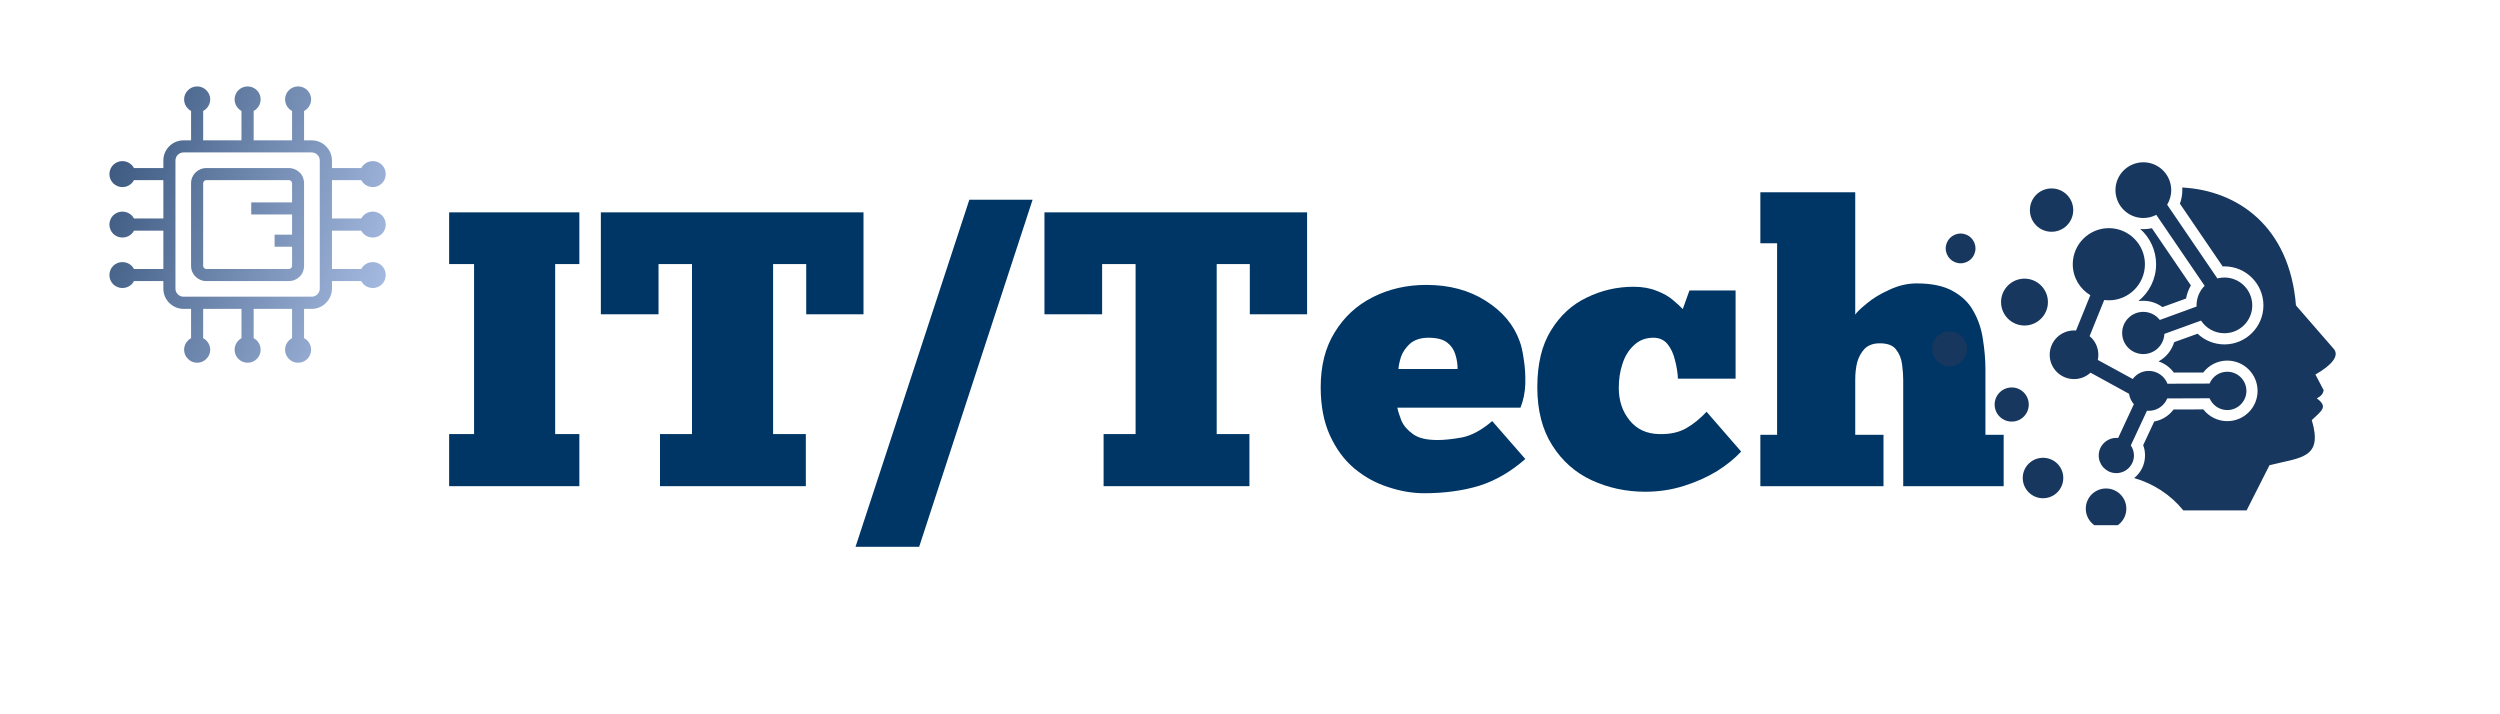 <svg xmlns="http://www.w3.org/2000/svg" xmlns:xlink="http://www.w3.org/1999/xlink" width="140" zoomAndPan="magnify" viewBox="0 0 104.88 30" height="40" preserveAspectRatio="xMidYMid meet" version="1.0"><defs><g/><clipPath id="53a5c30f12"><path d="M 4.535 3.629 L 16.148 3.629 L 16.148 15.242 L 4.535 15.242 Z M 4.535 3.629 " clip-rule="nonzero"/></clipPath><clipPath id="ce81a08e91"><path d="M 4.535 7.312 C 4.535 7.164 4.598 7.023 4.695 6.926 C 4.797 6.828 4.93 6.766 5.082 6.766 C 5.234 6.766 5.371 6.828 5.469 6.926 C 5.508 6.965 5.543 7.008 5.566 7.059 L 6.801 7.059 L 6.801 6.742 C 6.801 6.504 6.895 6.297 7.051 6.141 C 7.203 5.988 7.414 5.895 7.648 5.895 L 7.965 5.895 L 7.965 4.66 C 7.918 4.637 7.875 4.602 7.836 4.562 C 7.734 4.465 7.672 4.324 7.672 4.176 C 7.672 4.023 7.734 3.887 7.836 3.789 C 7.93 3.691 8.07 3.629 8.223 3.629 C 8.371 3.629 8.508 3.691 8.605 3.789 C 8.707 3.887 8.77 4.023 8.77 4.176 C 8.77 4.324 8.707 4.465 8.605 4.562 C 8.566 4.602 8.523 4.637 8.473 4.66 L 8.473 5.895 L 10.082 5.895 L 10.082 4.66 C 10.039 4.637 9.992 4.602 9.953 4.562 C 9.855 4.465 9.793 4.324 9.793 4.176 C 9.793 4.023 9.855 3.887 9.953 3.789 C 10.055 3.691 10.188 3.629 10.34 3.629 C 10.492 3.629 10.625 3.691 10.727 3.789 C 10.828 3.887 10.887 4.023 10.887 4.176 C 10.887 4.324 10.828 4.465 10.727 4.562 C 10.688 4.602 10.645 4.637 10.594 4.66 L 10.594 5.895 L 12.207 5.895 L 12.207 4.66 C 12.156 4.637 12.113 4.602 12.074 4.562 C 11.973 4.465 11.914 4.324 11.914 4.176 C 11.914 4.023 11.973 3.887 12.074 3.789 C 12.172 3.691 12.309 3.629 12.461 3.629 C 12.613 3.629 12.746 3.691 12.848 3.789 C 12.945 3.887 13.008 4.023 13.008 4.176 C 13.008 4.324 12.945 4.465 12.848 4.562 C 12.809 4.602 12.762 4.637 12.711 4.66 L 12.711 5.895 L 13.035 5.895 C 13.266 5.895 13.48 5.988 13.629 6.141 C 13.785 6.297 13.883 6.504 13.883 6.742 L 13.883 7.059 L 15.113 7.059 C 15.141 7.008 15.172 6.965 15.211 6.926 C 15.309 6.828 15.445 6.766 15.598 6.766 C 15.746 6.766 15.883 6.828 15.984 6.926 C 16.082 7.023 16.141 7.164 16.141 7.312 C 16.141 7.465 16.082 7.602 15.984 7.699 C 15.883 7.797 15.746 7.859 15.598 7.859 C 15.445 7.859 15.309 7.797 15.211 7.699 C 15.172 7.66 15.141 7.617 15.113 7.566 L 13.883 7.566 L 13.883 9.176 L 15.113 9.176 C 15.141 9.129 15.172 9.082 15.211 9.043 C 15.309 8.949 15.445 8.887 15.598 8.887 C 15.746 8.887 15.883 8.949 15.984 9.043 C 16.082 9.145 16.141 9.281 16.141 9.43 C 16.141 9.582 16.082 9.719 15.984 9.82 C 15.883 9.918 15.746 9.977 15.598 9.977 C 15.445 9.977 15.309 9.918 15.211 9.82 C 15.172 9.781 15.141 9.738 15.113 9.688 L 13.883 9.688 L 13.883 11.297 L 15.113 11.297 C 15.141 11.246 15.172 11.203 15.211 11.164 C 15.309 11.066 15.445 11.008 15.598 11.008 C 15.746 11.008 15.883 11.066 15.984 11.164 C 16.082 11.262 16.141 11.402 16.141 11.555 C 16.141 11.703 16.082 11.84 15.984 11.941 C 15.883 12.035 15.746 12.098 15.598 12.098 C 15.445 12.098 15.309 12.035 15.211 11.941 C 15.172 11.902 15.141 11.855 15.113 11.805 L 13.883 11.805 L 13.883 12.125 C 13.883 12.359 13.785 12.57 13.629 12.723 C 13.48 12.875 13.266 12.973 13.035 12.973 L 12.711 12.973 L 12.711 14.203 C 12.762 14.23 12.809 14.262 12.848 14.301 C 12.945 14.402 13.008 14.539 13.008 14.688 C 13.008 14.84 12.945 14.977 12.848 15.074 C 12.746 15.176 12.613 15.234 12.461 15.234 C 12.309 15.234 12.172 15.176 12.074 15.074 C 11.973 14.977 11.914 14.84 11.914 14.688 C 11.914 14.539 11.973 14.402 12.074 14.301 C 12.113 14.262 12.156 14.23 12.207 14.203 L 12.207 12.973 L 10.594 12.973 L 10.594 14.203 C 10.645 14.23 10.688 14.262 10.727 14.301 C 10.828 14.402 10.887 14.539 10.887 14.688 C 10.887 14.84 10.828 14.977 10.727 15.074 C 10.625 15.176 10.492 15.234 10.34 15.234 C 10.188 15.234 10.055 15.176 9.953 15.074 C 9.855 14.977 9.793 14.84 9.793 14.688 C 9.793 14.539 9.855 14.402 9.953 14.301 C 9.992 14.262 10.039 14.23 10.082 14.203 L 10.082 12.973 L 8.473 12.973 L 8.473 14.203 C 8.523 14.23 8.566 14.262 8.605 14.301 C 8.707 14.402 8.77 14.539 8.77 14.688 C 8.77 14.84 8.707 14.977 8.605 15.074 C 8.508 15.176 8.371 15.234 8.223 15.234 C 8.07 15.234 7.93 15.176 7.836 15.074 C 7.734 14.977 7.672 14.84 7.672 14.688 C 7.672 14.539 7.734 14.402 7.836 14.301 C 7.875 14.262 7.918 14.23 7.965 14.203 L 7.965 12.973 L 7.648 12.973 C 7.414 12.973 7.203 12.875 7.051 12.723 C 6.895 12.57 6.801 12.359 6.801 12.125 L 6.801 11.805 L 5.566 11.805 C 5.543 11.855 5.508 11.902 5.469 11.941 C 5.371 12.035 5.234 12.098 5.082 12.098 C 4.93 12.098 4.797 12.035 4.695 11.941 C 4.598 11.84 4.535 11.703 4.535 11.555 C 4.535 11.402 4.598 11.262 4.695 11.164 C 4.797 11.066 4.93 11.008 5.082 11.008 C 5.234 11.008 5.371 11.066 5.469 11.164 C 5.508 11.203 5.543 11.246 5.566 11.297 L 6.801 11.297 L 6.801 9.688 L 5.566 9.688 C 5.543 9.738 5.508 9.781 5.469 9.82 C 5.371 9.918 5.234 9.977 5.082 9.977 C 4.93 9.977 4.797 9.918 4.695 9.82 C 4.598 9.719 4.535 9.582 4.535 9.43 C 4.535 9.281 4.598 9.145 4.695 9.043 C 4.797 8.949 4.93 8.887 5.082 8.887 C 5.234 8.887 5.371 8.949 5.469 9.043 C 5.508 9.082 5.543 9.129 5.566 9.176 L 6.801 9.176 L 6.801 7.566 L 5.566 7.566 C 5.543 7.617 5.508 7.66 5.469 7.699 C 5.371 7.797 5.234 7.859 5.082 7.859 C 4.93 7.859 4.797 7.797 4.695 7.699 C 4.598 7.602 4.535 7.465 4.535 7.312 Z M 8.605 7.059 L 12.078 7.059 C 12.25 7.059 12.41 7.129 12.527 7.246 C 12.645 7.359 12.711 7.52 12.711 7.699 L 12.711 11.168 C 12.711 11.344 12.645 11.504 12.527 11.617 C 12.41 11.734 12.25 11.805 12.078 11.805 L 8.605 11.805 C 8.426 11.805 8.27 11.734 8.152 11.617 C 8.035 11.504 7.965 11.344 7.965 11.168 L 7.965 7.699 C 7.965 7.52 8.035 7.359 8.152 7.246 C 8.27 7.129 8.426 7.059 8.605 7.059 Z M 12.078 7.566 L 8.605 7.566 C 8.566 7.566 8.535 7.582 8.512 7.605 C 8.488 7.629 8.473 7.66 8.473 7.699 L 8.473 11.168 C 8.473 11.203 8.488 11.234 8.512 11.258 C 8.535 11.281 8.566 11.297 8.605 11.297 L 12.078 11.297 C 12.113 11.297 12.145 11.281 12.168 11.258 C 12.191 11.234 12.207 11.203 12.207 11.168 L 12.207 10.363 L 11.473 10.363 L 11.473 9.855 L 12.207 9.855 L 12.207 9.008 L 10.492 9.008 L 10.492 8.5 L 12.207 8.5 L 12.207 7.699 C 12.207 7.66 12.191 7.629 12.168 7.605 C 12.145 7.582 12.113 7.566 12.078 7.566 Z M 13.035 6.402 L 7.648 6.402 C 7.555 6.402 7.473 6.438 7.41 6.5 C 7.348 6.562 7.309 6.648 7.309 6.742 L 7.309 12.125 C 7.309 12.219 7.348 12.301 7.41 12.363 C 7.473 12.426 7.555 12.461 7.648 12.461 L 13.035 12.461 C 13.125 12.461 13.207 12.426 13.27 12.363 C 13.332 12.301 13.371 12.219 13.371 12.125 L 13.371 6.742 C 13.371 6.648 13.332 6.562 13.27 6.5 C 13.207 6.438 13.125 6.402 13.035 6.402 Z M 13.035 6.402 " clip-rule="evenodd"/></clipPath><linearGradient x1="-2.797" gradientTransform="matrix(0.387, 0, 0, 0.387, 4.537, 3.629)" y1="9.079" x2="33.02" gradientUnits="userSpaceOnUse" y2="20.112" id="749a02a10a"><stop stop-opacity="1" stop-color="rgb(21.196%, 32.542%, 47.757%)" offset="0"/><stop stop-opacity="1" stop-color="rgb(21.378%, 32.712%, 47.925%)" offset="0.008"/><stop stop-opacity="1" stop-color="rgb(21.744%, 33.051%, 48.262%)" offset="0.016"/><stop stop-opacity="1" stop-color="rgb(22.11%, 33.391%, 48.598%)" offset="0.023"/><stop stop-opacity="1" stop-color="rgb(22.476%, 33.73%, 48.935%)" offset="0.031"/><stop stop-opacity="1" stop-color="rgb(22.841%, 34.068%, 49.272%)" offset="0.039"/><stop stop-opacity="1" stop-color="rgb(23.207%, 34.409%, 49.608%)" offset="0.047"/><stop stop-opacity="1" stop-color="rgb(23.573%, 34.747%, 49.945%)" offset="0.055"/><stop stop-opacity="1" stop-color="rgb(23.94%, 35.088%, 50.282%)" offset="0.062"/><stop stop-opacity="1" stop-color="rgb(24.304%, 35.426%, 50.618%)" offset="0.07"/><stop stop-opacity="1" stop-color="rgb(24.67%, 35.765%, 50.955%)" offset="0.078"/><stop stop-opacity="1" stop-color="rgb(25.037%, 36.105%, 51.292%)" offset="0.086"/><stop stop-opacity="1" stop-color="rgb(25.403%, 36.444%, 51.628%)" offset="0.094"/><stop stop-opacity="1" stop-color="rgb(25.768%, 36.784%, 51.965%)" offset="0.102"/><stop stop-opacity="1" stop-color="rgb(26.134%, 37.123%, 52.303%)" offset="0.109"/><stop stop-opacity="1" stop-color="rgb(26.5%, 37.462%, 52.638%)" offset="0.117"/><stop stop-opacity="1" stop-color="rgb(26.865%, 37.802%, 52.975%)" offset="0.125"/><stop stop-opacity="1" stop-color="rgb(27.231%, 38.141%, 53.313%)" offset="0.133"/><stop stop-opacity="1" stop-color="rgb(27.597%, 38.481%, 53.648%)" offset="0.141"/><stop stop-opacity="1" stop-color="rgb(27.963%, 38.82%, 53.986%)" offset="0.148"/><stop stop-opacity="1" stop-color="rgb(28.328%, 39.159%, 54.323%)" offset="0.156"/><stop stop-opacity="1" stop-color="rgb(28.694%, 39.499%, 54.659%)" offset="0.164"/><stop stop-opacity="1" stop-color="rgb(29.06%, 39.838%, 54.996%)" offset="0.172"/><stop stop-opacity="1" stop-color="rgb(29.427%, 40.178%, 55.333%)" offset="0.18"/><stop stop-opacity="1" stop-color="rgb(29.791%, 40.517%, 55.669%)" offset="0.188"/><stop stop-opacity="1" stop-color="rgb(30.157%, 40.855%, 56.006%)" offset="0.195"/><stop stop-opacity="1" stop-color="rgb(30.524%, 41.196%, 56.343%)" offset="0.203"/><stop stop-opacity="1" stop-color="rgb(30.89%, 41.534%, 56.679%)" offset="0.211"/><stop stop-opacity="1" stop-color="rgb(31.255%, 41.875%, 57.016%)" offset="0.219"/><stop stop-opacity="1" stop-color="rgb(31.621%, 42.213%, 57.353%)" offset="0.227"/><stop stop-opacity="1" stop-color="rgb(31.987%, 42.552%, 57.689%)" offset="0.234"/><stop stop-opacity="1" stop-color="rgb(32.353%, 42.892%, 58.026%)" offset="0.235"/><stop stop-opacity="1" stop-color="rgb(32.536%, 43.062%, 58.195%)" offset="0.242"/><stop stop-opacity="1" stop-color="rgb(32.718%, 43.231%, 58.363%)" offset="0.25"/><stop stop-opacity="1" stop-color="rgb(33.084%, 43.571%, 58.699%)" offset="0.258"/><stop stop-opacity="1" stop-color="rgb(33.45%, 43.91%, 59.036%)" offset="0.266"/><stop stop-opacity="1" stop-color="rgb(33.817%, 44.249%, 59.373%)" offset="0.273"/><stop stop-opacity="1" stop-color="rgb(34.181%, 44.589%, 59.709%)" offset="0.281"/><stop stop-opacity="1" stop-color="rgb(34.547%, 44.928%, 60.046%)" offset="0.289"/><stop stop-opacity="1" stop-color="rgb(34.914%, 45.268%, 60.384%)" offset="0.297"/><stop stop-opacity="1" stop-color="rgb(35.278%, 45.607%, 60.719%)" offset="0.305"/><stop stop-opacity="1" stop-color="rgb(35.645%, 45.946%, 61.057%)" offset="0.312"/><stop stop-opacity="1" stop-color="rgb(36.011%, 46.286%, 61.392%)" offset="0.32"/><stop stop-opacity="1" stop-color="rgb(36.377%, 46.625%, 61.729%)" offset="0.328"/><stop stop-opacity="1" stop-color="rgb(36.742%, 46.965%, 62.067%)" offset="0.336"/><stop stop-opacity="1" stop-color="rgb(37.108%, 47.304%, 62.402%)" offset="0.344"/><stop stop-opacity="1" stop-color="rgb(37.474%, 47.643%, 62.74%)" offset="0.352"/><stop stop-opacity="1" stop-color="rgb(37.84%, 47.983%, 63.077%)" offset="0.359"/><stop stop-opacity="1" stop-color="rgb(38.205%, 48.322%, 63.412%)" offset="0.367"/><stop stop-opacity="1" stop-color="rgb(38.571%, 48.662%, 63.75%)" offset="0.375"/><stop stop-opacity="1" stop-color="rgb(38.937%, 49.001%, 64.087%)" offset="0.383"/><stop stop-opacity="1" stop-color="rgb(39.304%, 49.339%, 64.423%)" offset="0.391"/><stop stop-opacity="1" stop-color="rgb(39.668%, 49.68%, 64.76%)" offset="0.398"/><stop stop-opacity="1" stop-color="rgb(40.034%, 50.018%, 65.097%)" offset="0.406"/><stop stop-opacity="1" stop-color="rgb(40.401%, 50.359%, 65.433%)" offset="0.414"/><stop stop-opacity="1" stop-color="rgb(40.767%, 50.697%, 65.77%)" offset="0.422"/><stop stop-opacity="1" stop-color="rgb(41.132%, 51.036%, 66.107%)" offset="0.43"/><stop stop-opacity="1" stop-color="rgb(41.498%, 51.376%, 66.443%)" offset="0.438"/><stop stop-opacity="1" stop-color="rgb(41.864%, 51.715%, 66.78%)" offset="0.445"/><stop stop-opacity="1" stop-color="rgb(42.229%, 52.055%, 67.117%)" offset="0.453"/><stop stop-opacity="1" stop-color="rgb(42.595%, 52.394%, 67.453%)" offset="0.461"/><stop stop-opacity="1" stop-color="rgb(42.961%, 52.733%, 67.79%)" offset="0.469"/><stop stop-opacity="1" stop-color="rgb(43.327%, 53.073%, 68.127%)" offset="0.477"/><stop stop-opacity="1" stop-color="rgb(43.692%, 53.412%, 68.463%)" offset="0.484"/><stop stop-opacity="1" stop-color="rgb(44.058%, 53.752%, 68.8%)" offset="0.492"/><stop stop-opacity="1" stop-color="rgb(44.424%, 54.091%, 69.138%)" offset="0.5"/><stop stop-opacity="1" stop-color="rgb(44.791%, 54.43%, 69.473%)" offset="0.508"/><stop stop-opacity="1" stop-color="rgb(45.155%, 54.77%, 69.81%)" offset="0.516"/><stop stop-opacity="1" stop-color="rgb(45.522%, 55.109%, 70.148%)" offset="0.523"/><stop stop-opacity="1" stop-color="rgb(45.888%, 55.447%, 70.483%)" offset="0.531"/><stop stop-opacity="1" stop-color="rgb(46.254%, 55.788%, 70.821%)" offset="0.539"/><stop stop-opacity="1" stop-color="rgb(46.619%, 56.126%, 71.158%)" offset="0.547"/><stop stop-opacity="1" stop-color="rgb(46.985%, 56.467%, 71.494%)" offset="0.555"/><stop stop-opacity="1" stop-color="rgb(47.351%, 56.805%, 71.831%)" offset="0.562"/><stop stop-opacity="1" stop-color="rgb(47.717%, 57.144%, 72.168%)" offset="0.57"/><stop stop-opacity="1" stop-color="rgb(48.082%, 57.484%, 72.504%)" offset="0.578"/><stop stop-opacity="1" stop-color="rgb(48.448%, 57.823%, 72.841%)" offset="0.586"/><stop stop-opacity="1" stop-color="rgb(48.814%, 58.163%, 73.178%)" offset="0.594"/><stop stop-opacity="1" stop-color="rgb(49.181%, 58.502%, 73.514%)" offset="0.602"/><stop stop-opacity="1" stop-color="rgb(49.545%, 58.841%, 73.851%)" offset="0.609"/><stop stop-opacity="1" stop-color="rgb(49.911%, 59.181%, 74.188%)" offset="0.617"/><stop stop-opacity="1" stop-color="rgb(50.278%, 59.52%, 74.524%)" offset="0.625"/><stop stop-opacity="1" stop-color="rgb(50.642%, 59.86%, 74.861%)" offset="0.633"/><stop stop-opacity="1" stop-color="rgb(51.009%, 60.199%, 75.198%)" offset="0.641"/><stop stop-opacity="1" stop-color="rgb(51.375%, 60.538%, 75.534%)" offset="0.648"/><stop stop-opacity="1" stop-color="rgb(51.741%, 60.878%, 75.871%)" offset="0.656"/><stop stop-opacity="1" stop-color="rgb(52.106%, 61.217%, 76.208%)" offset="0.664"/><stop stop-opacity="1" stop-color="rgb(52.472%, 61.557%, 76.544%)" offset="0.672"/><stop stop-opacity="1" stop-color="rgb(52.838%, 61.896%, 76.881%)" offset="0.68"/><stop stop-opacity="1" stop-color="rgb(53.204%, 62.234%, 77.219%)" offset="0.688"/><stop stop-opacity="1" stop-color="rgb(53.569%, 62.575%, 77.554%)" offset="0.695"/><stop stop-opacity="1" stop-color="rgb(53.935%, 62.914%, 77.892%)" offset="0.703"/><stop stop-opacity="1" stop-color="rgb(54.301%, 63.254%, 78.229%)" offset="0.711"/><stop stop-opacity="1" stop-color="rgb(54.668%, 63.593%, 78.564%)" offset="0.719"/><stop stop-opacity="1" stop-color="rgb(55.032%, 63.931%, 78.902%)" offset="0.727"/><stop stop-opacity="1" stop-color="rgb(55.399%, 64.272%, 79.239%)" offset="0.734"/><stop stop-opacity="1" stop-color="rgb(55.765%, 64.61%, 79.575%)" offset="0.742"/><stop stop-opacity="1" stop-color="rgb(56.131%, 64.951%, 79.912%)" offset="0.75"/><stop stop-opacity="1" stop-color="rgb(56.496%, 65.289%, 80.249%)" offset="0.758"/><stop stop-opacity="1" stop-color="rgb(56.862%, 65.628%, 80.585%)" offset="0.765"/><stop stop-opacity="1" stop-color="rgb(57.045%, 65.799%, 80.754%)" offset="0.766"/><stop stop-opacity="1" stop-color="rgb(57.228%, 65.968%, 80.922%)" offset="0.773"/><stop stop-opacity="1" stop-color="rgb(57.593%, 66.307%, 81.259%)" offset="0.781"/><stop stop-opacity="1" stop-color="rgb(57.959%, 66.647%, 81.595%)" offset="0.789"/><stop stop-opacity="1" stop-color="rgb(58.325%, 66.986%, 81.932%)" offset="0.797"/><stop stop-opacity="1" stop-color="rgb(58.691%, 67.325%, 82.269%)" offset="0.805"/><stop stop-opacity="1" stop-color="rgb(59.056%, 67.665%, 82.605%)" offset="0.812"/><stop stop-opacity="1" stop-color="rgb(59.422%, 68.004%, 82.942%)" offset="0.82"/><stop stop-opacity="1" stop-color="rgb(59.789%, 68.344%, 83.279%)" offset="0.828"/><stop stop-opacity="1" stop-color="rgb(60.155%, 68.683%, 83.615%)" offset="0.836"/><stop stop-opacity="1" stop-color="rgb(60.519%, 69.022%, 83.952%)" offset="0.844"/><stop stop-opacity="1" stop-color="rgb(60.886%, 69.362%, 84.29%)" offset="0.852"/><stop stop-opacity="1" stop-color="rgb(61.252%, 69.701%, 84.625%)" offset="0.859"/><stop stop-opacity="1" stop-color="rgb(61.618%, 70.041%, 84.962%)" offset="0.867"/><stop stop-opacity="1" stop-color="rgb(61.983%, 70.38%, 85.3%)" offset="0.875"/><stop stop-opacity="1" stop-color="rgb(62.349%, 70.718%, 85.635%)" offset="0.883"/><stop stop-opacity="1" stop-color="rgb(62.715%, 71.059%, 85.973%)" offset="0.891"/><stop stop-opacity="1" stop-color="rgb(63.081%, 71.397%, 86.31%)" offset="0.898"/><stop stop-opacity="1" stop-color="rgb(63.446%, 71.738%, 86.646%)" offset="0.906"/><stop stop-opacity="1" stop-color="rgb(63.812%, 72.076%, 86.983%)" offset="0.914"/><stop stop-opacity="1" stop-color="rgb(64.178%, 72.415%, 87.32%)" offset="0.922"/><stop stop-opacity="1" stop-color="rgb(64.529%, 72.742%, 87.643%)" offset="0.938"/><stop stop-opacity="1" stop-color="rgb(64.699%, 72.899%, 87.799%)" offset="1"/></linearGradient><clipPath id="5358154030"><path d="M 81.09 6.816 L 98.508 6.816 L 98.508 22.059 L 81.09 22.059 Z M 81.09 6.816 " clip-rule="nonzero"/></clipPath></defs><g clip-path="url(#53a5c30f12)"><g clip-path="url(#ce81a08e91)"><path fill="url(#749a02a10a)" d="M 4.535 3.629 L 4.535 15.234 L 16.141 15.234 L 16.141 3.629 Z M 4.535 3.629 " fill-rule="nonzero"/></g></g><g fill="#003666" fill-opacity="1"><g transform="translate(18.398, 20.419)"><g><path d="M 0.406 -11.5 L 5.875 -11.5 L 5.875 -9.328 L 4.859 -9.328 L 4.859 -2.188 L 5.875 -2.188 L 5.875 0 L 0.406 0 L 0.406 -2.188 L 1.453 -2.188 L 1.453 -9.328 L 0.406 -9.328 Z M 0.406 -11.5 "/></g></g></g><g fill="#003666" fill-opacity="1"><g transform="translate(24.926, 20.419)"><g><path d="M 11.281 -11.5 L 11.281 -7.219 L 8.875 -7.219 L 8.875 -9.328 L 7.484 -9.328 L 7.484 -2.188 L 8.859 -2.188 L 8.859 0 L 2.734 0 L 2.734 -2.188 L 4.078 -2.188 L 4.078 -9.328 L 2.672 -9.328 L 2.672 -7.219 L 0.25 -7.219 L 0.25 -11.5 Z M 11.281 -11.5 "/></g></g></g><g fill="#003666" fill-opacity="1"><g transform="translate(36.7, 20.419)"><g><path d="M 6.609 -12.031 L 3.953 -12.031 L -0.828 2.547 L 1.844 2.547 Z M 6.609 -12.031 "/></g></g></g><g fill="#003666" fill-opacity="1"><g transform="translate(43.557, 20.419)"><g><path d="M 11.281 -11.5 L 11.281 -7.219 L 8.875 -7.219 L 8.875 -9.328 L 7.484 -9.328 L 7.484 -2.188 L 8.859 -2.188 L 8.859 0 L 2.734 0 L 2.734 -2.188 L 4.078 -2.188 L 4.078 -9.328 L 2.672 -9.328 L 2.672 -7.219 L 0.25 -7.219 L 0.25 -11.5 Z M 11.281 -11.5 "/></g></g></g><g fill="#003666" fill-opacity="1"><g transform="translate(55.331, 20.419)"><g><path d="M 7.281 -2.734 L 8.672 -1.141 C 8.066 -0.609 7.422 -0.234 6.734 -0.016 C 6.047 0.191 5.273 0.297 4.422 0.297 C 3.922 0.297 3.41 0.207 2.891 0.031 C 2.379 -0.133 1.91 -0.395 1.484 -0.75 C 1.066 -1.102 0.727 -1.562 0.469 -2.125 C 0.207 -2.695 0.078 -3.375 0.078 -4.156 C 0.078 -5.062 0.273 -5.832 0.672 -6.469 C 1.066 -7.113 1.598 -7.602 2.266 -7.938 C 2.941 -8.281 3.691 -8.453 4.516 -8.453 C 5.484 -8.453 6.316 -8.227 7.016 -7.781 C 7.723 -7.332 8.195 -6.766 8.438 -6.078 C 8.508 -5.891 8.566 -5.633 8.609 -5.312 C 8.66 -5 8.68 -4.66 8.672 -4.297 C 8.66 -3.941 8.594 -3.609 8.469 -3.297 L 3.297 -3.297 C 3.328 -3.148 3.383 -2.969 3.469 -2.75 C 3.562 -2.539 3.723 -2.352 3.953 -2.188 C 4.18 -2.02 4.523 -1.938 4.984 -1.938 C 5.266 -1.938 5.609 -1.973 6.016 -2.047 C 6.422 -2.129 6.844 -2.359 7.281 -2.734 Z M 3.344 -4.922 L 5.828 -4.922 C 5.828 -5.129 5.797 -5.332 5.734 -5.531 C 5.672 -5.738 5.555 -5.906 5.391 -6.031 C 5.223 -6.164 4.961 -6.234 4.609 -6.234 C 4.273 -6.234 4.016 -6.148 3.828 -5.984 C 3.648 -5.816 3.523 -5.633 3.453 -5.438 C 3.391 -5.238 3.352 -5.066 3.344 -4.922 Z M 3.344 -4.922 "/></g></g></g><g fill="#003666" fill-opacity="1"><g transform="translate(64.491, 20.419)"><g><path d="M 8.344 -4.516 L 5.922 -4.516 C 5.91 -4.773 5.867 -5.035 5.797 -5.297 C 5.734 -5.566 5.629 -5.789 5.484 -5.969 C 5.336 -6.145 5.141 -6.234 4.891 -6.234 C 4.566 -6.234 4.297 -6.129 4.078 -5.922 C 3.859 -5.723 3.695 -5.461 3.594 -5.141 C 3.488 -4.828 3.438 -4.488 3.438 -4.125 C 3.438 -3.594 3.586 -3.141 3.891 -2.766 C 4.191 -2.391 4.609 -2.195 5.141 -2.188 C 5.578 -2.176 5.945 -2.254 6.25 -2.422 C 6.562 -2.598 6.852 -2.832 7.125 -3.125 L 8.578 -1.453 C 8.316 -1.172 7.984 -0.898 7.578 -0.641 C 7.172 -0.391 6.707 -0.18 6.188 -0.016 C 5.676 0.148 5.129 0.234 4.547 0.234 C 3.742 0.234 2.992 0.07 2.297 -0.25 C 1.609 -0.57 1.055 -1.062 0.641 -1.719 C 0.223 -2.375 0.016 -3.188 0.016 -4.156 C 0.016 -5.133 0.207 -5.93 0.594 -6.547 C 0.977 -7.172 1.477 -7.629 2.094 -7.922 C 2.707 -8.223 3.363 -8.375 4.062 -8.375 C 4.438 -8.375 4.758 -8.316 5.031 -8.203 C 5.312 -8.098 5.539 -7.969 5.719 -7.812 C 5.895 -7.664 6.031 -7.539 6.125 -7.438 L 6.406 -8.219 L 8.344 -8.219 Z M 8.344 -4.516 "/></g></g></g><g fill="#003666" fill-opacity="1"><g transform="translate(73.469, 20.419)"><g><path d="M 5.578 0 L 0.406 0 L 0.406 -2.156 L 1.109 -2.156 L 1.109 -10.203 L 0.406 -10.203 L 0.406 -12.344 L 4.391 -12.344 L 4.391 -7.203 C 4.453 -7.305 4.613 -7.461 4.875 -7.672 C 5.133 -7.891 5.453 -8.082 5.828 -8.25 C 6.203 -8.426 6.582 -8.516 6.969 -8.516 C 7.613 -8.516 8.125 -8.406 8.5 -8.188 C 8.883 -7.977 9.172 -7.695 9.359 -7.344 C 9.555 -7 9.688 -6.613 9.75 -6.188 C 9.82 -5.758 9.859 -5.332 9.859 -4.906 L 9.859 -2.156 L 10.625 -2.156 L 10.625 0 L 6.406 0 L 6.406 -4.469 C 6.406 -4.656 6.391 -4.867 6.359 -5.109 C 6.328 -5.359 6.242 -5.566 6.109 -5.734 C 5.984 -5.91 5.754 -6 5.422 -6 C 5.148 -6 4.938 -5.922 4.781 -5.766 C 4.633 -5.609 4.531 -5.414 4.469 -5.188 C 4.414 -4.957 4.391 -4.719 4.391 -4.469 L 4.391 -2.156 L 5.578 -2.156 Z M 5.578 0 "/></g></g></g><g clip-path="url(#5358154030)"><path fill="#18375e" d="M 81.82 13.918 C 82.227 13.918 82.551 14.246 82.551 14.648 C 82.551 15.055 82.227 15.383 81.82 15.383 C 81.418 15.383 81.09 15.055 81.09 14.648 C 81.09 14.246 81.418 13.918 81.82 13.918 M 82.285 9.809 C 82.633 9.809 82.91 10.086 82.91 10.434 C 82.91 10.777 82.633 11.059 82.285 11.059 C 81.941 11.059 81.66 10.777 81.66 10.434 C 81.66 10.086 81.941 9.809 82.285 9.809 Z M 84.969 11.703 C 85.512 11.703 85.953 12.145 85.953 12.688 C 85.953 13.23 85.512 13.672 84.969 13.672 C 84.426 13.672 83.984 13.23 83.984 12.688 C 83.984 12.145 84.426 11.703 84.969 11.703 Z M 86.105 7.914 C 86.609 7.914 87.016 8.32 87.016 8.824 C 87.016 9.328 86.609 9.734 86.105 9.734 C 85.602 9.734 85.195 9.328 85.195 8.824 C 85.195 8.32 85.602 7.914 86.105 7.914 Z M 91.496 8.555 L 93.293 11.191 L 93.367 11.188 C 94.27 11.188 95.004 11.922 95.004 12.828 C 95.004 13.73 94.27 14.465 93.367 14.465 C 92.941 14.465 92.539 14.301 92.238 14.016 L 91.254 14.371 C 91.152 14.719 90.914 15.008 90.598 15.18 C 90.855 15.262 91.082 15.43 91.242 15.648 L 92.477 15.645 C 92.711 15.336 93.082 15.145 93.484 15.145 C 94.188 15.145 94.758 15.715 94.758 16.418 C 94.758 17.121 94.188 17.688 93.484 17.688 C 93.086 17.688 92.715 17.5 92.48 17.195 L 91.23 17.199 C 91.035 17.461 90.746 17.645 90.418 17.703 L 89.953 18.699 C 90.008 18.836 90.031 18.98 90.031 19.129 C 90.031 19.516 89.855 19.855 89.574 20.078 C 90.379 20.309 91.105 20.777 91.641 21.438 L 94.297 21.438 L 95.258 19.539 C 96.582 19.207 97.516 19.258 97.035 17.645 C 97.461 17.238 97.727 17.09 97.246 16.73 C 97.445 16.629 97.508 16.527 97.535 16.391 L 97.188 15.73 C 97.887 15.332 98.203 14.934 97.957 14.652 L 96.371 12.828 C 96.102 9.508 93.926 8 91.594 7.875 C 91.598 7.91 91.598 7.949 91.598 7.984 C 91.598 8.18 91.562 8.375 91.496 8.555 Z M 91.125 7.867 C 91.066 7.277 90.566 6.816 89.961 6.816 C 89.316 6.816 88.789 7.34 88.789 7.984 C 88.789 8.113 88.812 8.234 88.848 8.348 C 89 8.816 89.441 9.156 89.961 9.156 C 90.156 9.156 90.34 9.109 90.504 9.023 L 92.535 12.004 C 92.324 12.215 92.195 12.504 92.195 12.828 L 92.195 12.875 L 90.652 13.438 C 90.488 13.23 90.238 13.098 89.957 13.098 C 89.469 13.098 89.07 13.496 89.07 13.984 C 89.07 14.477 89.469 14.871 89.957 14.871 C 90.434 14.871 90.824 14.496 90.844 14.023 L 92.383 13.465 C 92.594 13.785 92.953 13.996 93.367 13.996 C 94.012 13.996 94.535 13.473 94.535 12.828 C 94.535 12.18 94.012 11.656 93.367 11.656 C 93.262 11.656 93.164 11.668 93.07 11.695 L 90.961 8.598 C 91.066 8.418 91.133 8.211 91.133 7.984 C 91.133 7.945 91.129 7.906 91.125 7.867 Z M 88.41 18.52 C 88.215 18.652 88.086 18.875 88.086 19.129 C 88.086 19.516 88.379 19.832 88.75 19.867 C 88.777 19.871 88.801 19.871 88.824 19.871 C 89.234 19.871 89.566 19.539 89.566 19.129 C 89.566 18.973 89.516 18.828 89.434 18.707 L 90.113 17.25 L 90.188 17.254 C 90.539 17.254 90.84 17.039 90.965 16.734 L 92.742 16.727 C 92.863 17.016 93.152 17.223 93.484 17.223 C 93.93 17.223 94.289 16.859 94.289 16.418 C 94.289 15.973 93.93 15.613 93.484 15.613 C 93.148 15.613 92.863 15.816 92.742 16.109 L 90.973 16.117 C 90.852 15.801 90.547 15.578 90.188 15.578 C 89.91 15.578 89.668 15.711 89.516 15.918 L 88.047 15.117 C 88.062 15.047 88.07 14.977 88.07 14.902 C 88.07 14.586 87.93 14.305 87.703 14.117 L 88.316 12.602 C 88.383 12.609 88.445 12.613 88.512 12.613 C 89.348 12.613 90.027 11.934 90.027 11.098 C 90.027 10.262 89.348 9.582 88.512 9.582 C 87.676 9.582 86.996 10.262 86.996 11.098 C 86.996 11.652 87.293 12.133 87.734 12.398 L 87.133 13.883 L 87.051 13.879 C 86.484 13.879 86.027 14.336 86.027 14.902 C 86.027 15.465 86.484 15.922 87.051 15.922 C 87.316 15.922 87.559 15.82 87.742 15.652 L 89.359 16.539 C 89.383 16.703 89.457 16.855 89.562 16.977 L 88.902 18.395 L 88.824 18.391 C 88.672 18.391 88.527 18.438 88.41 18.52 Z M 89.957 12.633 C 90.25 12.633 90.531 12.727 90.762 12.898 L 91.754 12.539 C 91.789 12.344 91.859 12.156 91.957 11.988 L 90.32 9.586 C 90.203 9.609 90.082 9.625 89.961 9.625 L 89.832 9.617 C 90.238 9.98 90.496 10.512 90.496 11.098 C 90.496 11.727 90.203 12.285 89.75 12.648 C 89.816 12.637 89.887 12.633 89.957 12.633 Z M 88.395 20.516 C 88.863 20.516 89.246 20.895 89.246 21.363 C 89.246 21.836 88.863 22.215 88.395 22.215 C 87.926 22.215 87.543 21.836 87.543 21.363 C 87.543 20.895 87.922 20.516 88.395 20.516 Z M 85.746 19.227 C 86.219 19.227 86.598 19.605 86.598 20.074 C 86.598 20.547 86.219 20.926 85.746 20.926 C 85.277 20.926 84.895 20.547 84.895 20.074 C 84.895 19.605 85.277 19.227 85.746 19.227 Z M 84.434 16.273 C 84.828 16.273 85.148 16.594 85.148 16.992 C 85.148 17.387 84.828 17.707 84.434 17.707 C 84.035 17.707 83.715 17.387 83.715 16.992 C 83.715 16.594 84.035 16.273 84.434 16.273 Z M 84.434 16.273 " fill-opacity="1" fill-rule="evenodd"/></g></svg>